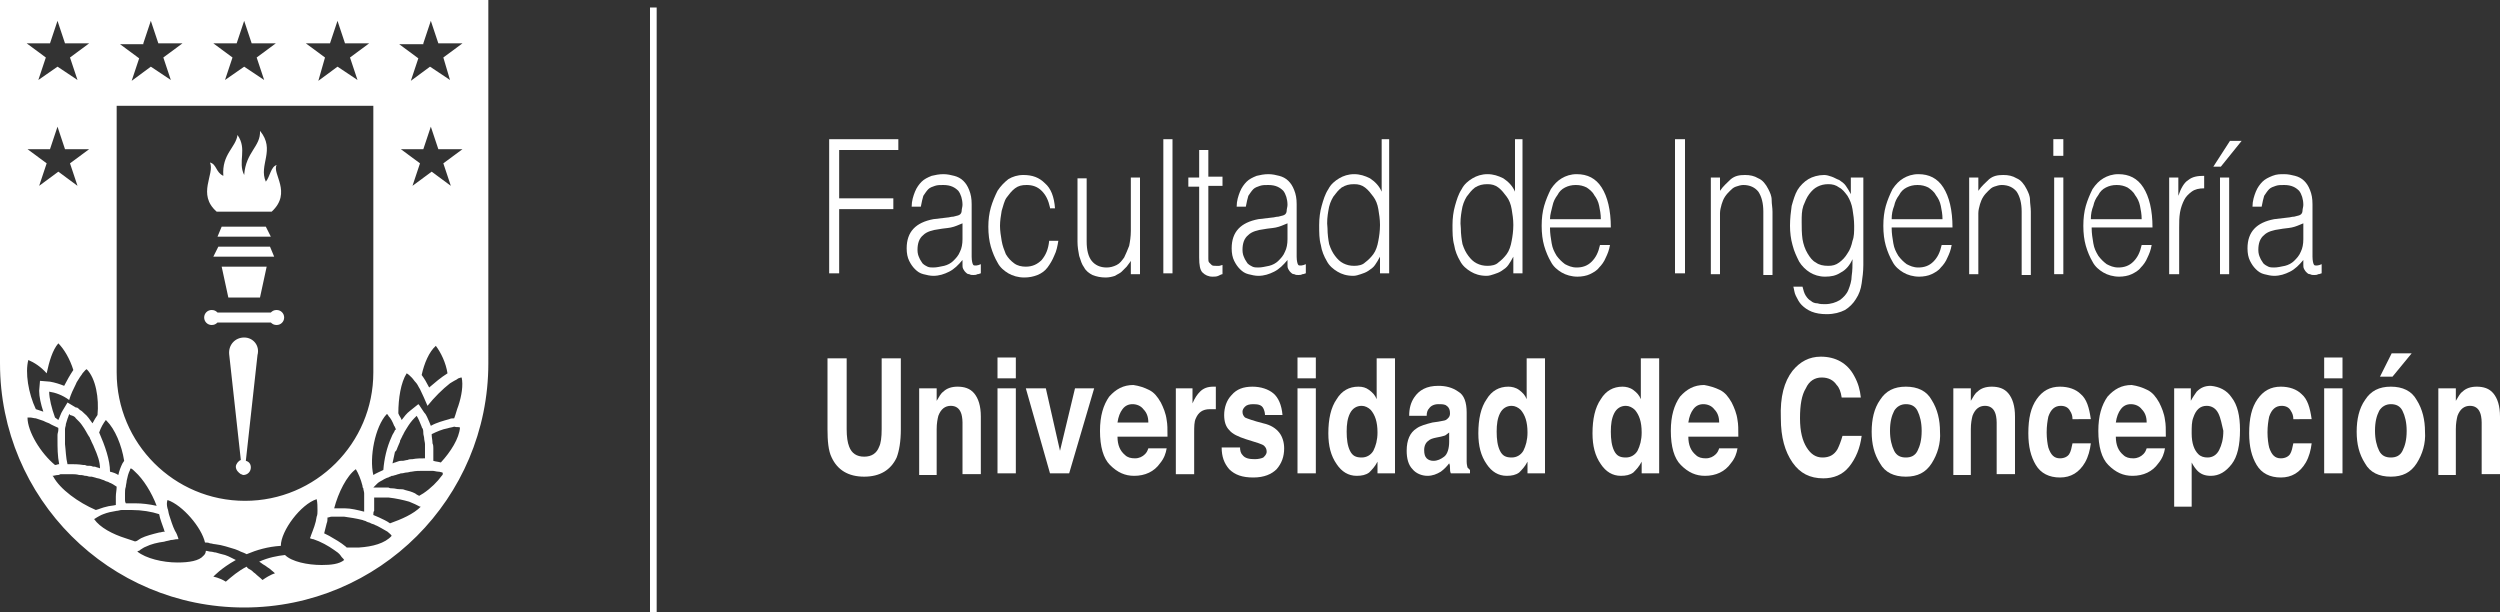<?xml version="1.0" encoding="UTF-8"?>
<!-- Generator: Adobe Illustrator 28.0.0, SVG Export Plug-In . SVG Version: 6.00 Build 0)  -->
<svg xmlns="http://www.w3.org/2000/svg" xmlns:xlink="http://www.w3.org/1999/xlink" version="1.1" id="Capa_1" x="0px" y="0px" viewBox="0 0 300 73.5" style="enable-background:new 0 0 300 73.5;" xml:space="preserve">
<rect x="0" y="0" width="300" height="73.5" fill="#333333" stroke="none"/>
<style type="text/css">
	.st0{fill:#FFF;}
</style>
<g>
	<g>
		<path class="st0" d="M99.5,32.9V16.7h8.3V18h-7.1v5.8h6.5v1.3h-6.5v7.7H99.5z"></path>
		<path class="st0" d="M113.7,26.1c0.2,0,0.4-0.1,0.7-0.1c0.3-0.1,0.5-0.1,0.7-0.2c0.2-0.1,0.3-0.3,0.3-0.5c0-0.2,0.1-0.5,0.1-0.7    c0-0.7-0.2-1.3-0.5-1.7c-0.4-0.4-0.9-0.7-1.8-0.7c-0.4,0-0.7,0-1,0.1c-0.3,0.1-0.6,0.2-0.8,0.4c-0.2,0.2-0.4,0.5-0.6,0.8    c-0.1,0.3-0.2,0.8-0.3,1.3h-1.1c0-0.7,0.2-1.3,0.4-1.8c0.2-0.5,0.5-0.9,0.8-1.2c0.3-0.3,0.7-0.5,1.2-0.7c0.4-0.1,0.9-0.2,1.4-0.2    c0.5,0,0.9,0.1,1.3,0.2c0.4,0.1,0.8,0.3,1.1,0.6c0.3,0.3,0.5,0.6,0.7,1.1c0.2,0.5,0.3,1,0.3,1.7v6.3c0,0.5,0.1,0.9,0.2,1    c0.1,0.1,0.5,0.1,0.9-0.1v1.1c-0.1,0-0.2,0.1-0.4,0.1c-0.2,0.1-0.3,0.1-0.5,0.1c-0.2,0-0.3,0-0.5-0.1c-0.2,0-0.3-0.1-0.4-0.2    c-0.1-0.1-0.2-0.2-0.3-0.4c-0.1-0.2-0.1-0.3-0.1-0.5c0-0.2,0-0.4,0-0.6c-0.5,0.6-1,1.1-1.6,1.4c-0.6,0.3-1.2,0.5-1.9,0.5    c-0.4,0-0.8-0.1-1.2-0.2c-0.4-0.1-0.7-0.3-1-0.6c-0.3-0.3-0.5-0.6-0.7-1c-0.2-0.4-0.3-0.9-0.3-1.5c0-2,1.1-3.1,3.2-3.5L113.7,26.1    z M115.5,26.8c-0.5,0.2-0.9,0.4-1.4,0.5c-0.5,0.1-0.9,0.1-1.4,0.2c-0.8,0.1-1.5,0.3-1.9,0.7c-0.5,0.4-0.7,1-0.7,1.8    c0,0.4,0.1,0.7,0.2,0.9c0.1,0.3,0.3,0.5,0.4,0.7c0.2,0.2,0.4,0.3,0.6,0.4c0.2,0.1,0.5,0.1,0.7,0.1c0.4,0,0.8-0.1,1.3-0.2    c0.4-0.1,0.8-0.3,1.1-0.6c0.3-0.3,0.6-0.6,0.8-1.1c0.2-0.4,0.3-0.9,0.3-1.5V26.8z"></path>
		<path class="st0" d="M126,24.9c-0.2-0.9-0.5-1.5-1-2c-0.5-0.5-1.1-0.7-1.8-0.7c-0.6,0-1,0.1-1.4,0.4c-0.4,0.3-0.7,0.7-1,1.1    s-0.4,1-0.6,1.6c-0.1,0.6-0.2,1.2-0.2,1.8c0,0.6,0.1,1.2,0.2,1.8c0.1,0.6,0.3,1.1,0.5,1.6c0.3,0.5,0.6,0.8,1,1.1    c0.4,0.3,0.9,0.4,1.4,0.4c0.8,0,1.4-0.3,1.9-0.8c0.5-0.6,0.8-1.3,0.9-2.3h1.1c-0.1,0.6-0.2,1.2-0.5,1.8c-0.2,0.5-0.5,1-0.8,1.4    c-0.3,0.4-0.7,0.7-1.2,0.9c-0.5,0.2-1,0.3-1.6,0.3c-0.7,0-1.4-0.2-1.9-0.5c-0.5-0.3-1-0.7-1.3-1.3c-0.3-0.5-0.6-1.2-0.8-1.9    c-0.2-0.7-0.3-1.5-0.3-2.4c0-0.8,0.1-1.6,0.3-2.3c0.2-0.7,0.5-1.4,0.8-2c0.4-0.6,0.8-1,1.3-1.4c0.5-0.3,1.1-0.5,1.8-0.5    c1.1,0,1.9,0.3,2.6,1c0.7,0.6,1.1,1.6,1.2,3H126z"></path>
		<path class="st0" d="M135.7,21.3h1.1v11.6h-1.1v-1.6c-0.1,0.2-0.3,0.4-0.5,0.7c-0.2,0.2-0.4,0.4-0.6,0.6c-0.2,0.2-0.5,0.3-0.8,0.5    c-0.3,0.1-0.7,0.2-1.1,0.2c-0.6,0-1.1-0.1-1.6-0.3c-0.4-0.2-0.8-0.5-1-0.9c-0.3-0.4-0.4-0.8-0.6-1.4c-0.1-0.5-0.2-1.1-0.2-1.7    v-7.6h1.1v7.6c0,1,0.2,1.8,0.6,2.3c0.4,0.5,1,0.8,1.8,0.8c0.4,0,0.8-0.1,1.2-0.3c0.4-0.2,0.6-0.5,0.9-0.9c0.2-0.4,0.4-0.9,0.6-1.4    c0.1-0.5,0.2-1.1,0.2-1.8V21.3z"></path>
		<path class="st0" d="M139.6,32.9V16.7h1.1v16.1H139.6z"></path>
		<path class="st0" d="M146.7,32.9c-0.1,0-0.3,0.1-0.5,0.2c-0.2,0.1-0.5,0.1-0.7,0.1c-0.5,0-0.9-0.2-1.2-0.5    c-0.3-0.3-0.4-0.9-0.4-1.8v-8.5h-1.3v-1.1h1.3V18h1.1v3.2h1.7v1.1h-1.7v8c0,0.3,0,0.5,0,0.7c0,0.2,0,0.4,0.1,0.5    c0.1,0.1,0.2,0.2,0.3,0.3c0.1,0.1,0.3,0.1,0.5,0.1c0.1,0,0.3,0,0.4,0c0.1,0,0.3-0.1,0.4-0.1V32.9z"></path>
		<path class="st0" d="M152.7,26.1c0.2,0,0.4-0.1,0.7-0.1c0.3-0.1,0.5-0.1,0.7-0.2c0.2-0.1,0.3-0.3,0.3-0.5c0-0.2,0.1-0.5,0.1-0.7    c0-0.7-0.2-1.3-0.5-1.7c-0.4-0.4-0.9-0.7-1.8-0.7c-0.4,0-0.7,0-1,0.1c-0.3,0.1-0.6,0.2-0.8,0.4c-0.2,0.2-0.4,0.5-0.6,0.8    c-0.1,0.3-0.2,0.8-0.3,1.3h-1.1c0-0.7,0.2-1.3,0.4-1.8c0.2-0.5,0.5-0.9,0.8-1.2c0.3-0.3,0.7-0.5,1.2-0.7c0.4-0.1,0.9-0.2,1.4-0.2    c0.5,0,0.9,0.1,1.3,0.2c0.4,0.1,0.8,0.3,1.1,0.6c0.3,0.3,0.5,0.6,0.7,1.1c0.2,0.5,0.3,1,0.3,1.7v6.3c0,0.5,0.1,0.9,0.2,1    c0.1,0.1,0.5,0.1,0.9-0.1v1.1c-0.1,0-0.2,0.1-0.4,0.1c-0.2,0.1-0.3,0.1-0.5,0.1c-0.2,0-0.3,0-0.5-0.1c-0.2,0-0.3-0.1-0.4-0.2    c-0.1-0.1-0.2-0.2-0.3-0.4c-0.1-0.2-0.1-0.3-0.1-0.5c0-0.2,0-0.4,0-0.6c-0.5,0.6-1,1.1-1.6,1.4c-0.6,0.3-1.2,0.5-1.9,0.5    c-0.4,0-0.8-0.1-1.2-0.2c-0.4-0.1-0.7-0.3-1-0.6c-0.3-0.3-0.5-0.6-0.7-1c-0.2-0.4-0.3-0.9-0.3-1.5c0-2,1.1-3.1,3.2-3.5L152.7,26.1    z M154.5,26.8c-0.5,0.2-0.9,0.4-1.4,0.5c-0.5,0.1-0.9,0.1-1.4,0.2c-0.8,0.1-1.5,0.3-1.9,0.7c-0.5,0.4-0.7,1-0.7,1.8    c0,0.4,0.1,0.7,0.2,0.9c0.1,0.3,0.3,0.5,0.4,0.7c0.2,0.2,0.4,0.3,0.6,0.4c0.2,0.1,0.5,0.1,0.7,0.1c0.4,0,0.8-0.1,1.3-0.2    c0.4-0.1,0.8-0.3,1.1-0.6c0.3-0.3,0.6-0.6,0.8-1.1c0.2-0.4,0.3-0.9,0.3-1.5V26.8z"></path>
		<path class="st0" d="M165.6,16.7h1.1v16.1h-1.1v-2h0c-0.2,0.4-0.4,0.7-0.6,1s-0.5,0.5-0.8,0.7c-0.3,0.2-0.6,0.3-0.9,0.4    c-0.3,0.1-0.6,0.2-0.9,0.2c-0.8,0-1.4-0.2-1.9-0.5c-0.5-0.3-1-0.7-1.3-1.3c-0.3-0.5-0.6-1.2-0.7-1.9c-0.2-0.7-0.2-1.5-0.2-2.4    c0-0.8,0.1-1.6,0.3-2.3c0.2-0.7,0.4-1.4,0.8-2c0.3-0.6,0.8-1,1.3-1.3c0.5-0.3,1.1-0.5,1.8-0.5c0.7,0,1.3,0.2,1.9,0.5    c0.6,0.4,1.1,0.9,1.4,1.6V16.7z M165.6,27c0-0.7-0.1-1.3-0.2-1.9c-0.1-0.6-0.3-1.1-0.6-1.5c-0.3-0.4-0.6-0.8-1-1.1    c-0.4-0.3-0.8-0.4-1.3-0.4c-0.6,0-1,0.1-1.5,0.4c-0.4,0.3-0.7,0.7-1,1.1c-0.3,0.5-0.5,1-0.6,1.7c-0.1,0.6-0.2,1.3-0.1,2.1    c0,0.7,0.1,1.4,0.2,1.9c0.2,0.6,0.4,1,0.7,1.4c0.3,0.4,0.6,0.7,1,0.9c0.4,0.2,0.8,0.3,1.3,0.3c0.5,0,1-0.1,1.3-0.4    c0.4-0.3,0.7-0.6,1-1c0.3-0.4,0.5-1,0.6-1.6C165.5,28.4,165.6,27.7,165.6,27z"></path>
		<path class="st0" d="M181.6,16.7h1.1v16.1h-1.1v-2h0c-0.2,0.4-0.4,0.7-0.6,1s-0.5,0.5-0.8,0.7c-0.3,0.2-0.6,0.3-0.9,0.4    c-0.3,0.1-0.6,0.2-0.9,0.2c-0.8,0-1.4-0.2-1.9-0.5c-0.5-0.3-1-0.7-1.3-1.3c-0.3-0.5-0.6-1.2-0.7-1.9c-0.2-0.7-0.2-1.5-0.2-2.4    c0-0.8,0.1-1.6,0.3-2.3c0.2-0.7,0.4-1.4,0.8-2c0.3-0.6,0.8-1,1.3-1.3c0.5-0.3,1.1-0.5,1.8-0.5c0.7,0,1.3,0.2,1.9,0.5    c0.6,0.4,1.1,0.9,1.4,1.6V16.7z M181.6,27c0-0.7-0.1-1.3-0.2-1.9c-0.1-0.6-0.3-1.1-0.6-1.5s-0.6-0.8-1-1.1    c-0.4-0.3-0.8-0.4-1.3-0.4c-0.6,0-1,0.1-1.5,0.4c-0.4,0.3-0.7,0.7-1,1.1c-0.3,0.5-0.5,1-0.6,1.7c-0.1,0.6-0.2,1.3-0.1,2.1    c0,0.7,0.1,1.4,0.2,1.9c0.2,0.6,0.4,1,0.7,1.4c0.3,0.4,0.6,0.7,1,0.9c0.4,0.2,0.8,0.3,1.3,0.3c0.5,0,1-0.1,1.3-0.4    c0.4-0.3,0.7-0.6,1-1c0.3-0.4,0.5-1,0.6-1.6C181.5,28.4,181.6,27.7,181.6,27z"></path>
		<path class="st0" d="M186,27.4c0,0.6,0.1,1.2,0.2,1.8c0.1,0.6,0.3,1,0.6,1.5c0.3,0.4,0.6,0.7,1,1c0.4,0.2,0.8,0.4,1.4,0.4    c0.7,0,1.3-0.2,1.8-0.7c0.5-0.5,0.8-1.1,1-2h1.2c-0.1,0.6-0.3,1.1-0.5,1.5c-0.2,0.5-0.5,0.9-0.8,1.2c-0.3,0.4-0.7,0.6-1.1,0.8    c-0.4,0.2-1,0.3-1.5,0.3c-0.7,0-1.4-0.2-1.9-0.5c-0.5-0.3-1-0.7-1.3-1.3c-0.3-0.5-0.6-1.2-0.8-1.9c-0.2-0.7-0.3-1.5-0.3-2.4    c0-0.9,0.1-1.7,0.3-2.4c0.2-0.7,0.5-1.4,0.8-2c0.4-0.6,0.8-1,1.3-1.3c0.5-0.3,1.1-0.5,1.8-0.5c1.3,0,2.3,0.5,3,1.6    c0.7,1.1,1.1,2.7,1.1,4.8H186z M192.1,26.3c0-0.6-0.1-1.1-0.2-1.6c-0.1-0.5-0.3-0.9-0.6-1.3c-0.2-0.4-0.6-0.7-0.9-0.9    c-0.4-0.2-0.8-0.3-1.3-0.3c-0.5,0-0.9,0.1-1.3,0.3c-0.4,0.2-0.7,0.5-0.9,0.9c-0.3,0.4-0.5,0.8-0.6,1.3s-0.3,1-0.3,1.6H192.1z"></path>
		<path class="st0" d="M201,32.9V16.7h1.2v16.1H201z"></path>
		<path class="st0" d="M206.4,32.9h-1.1V21.3h1.1v1.6c0.4-0.6,0.9-1,1.3-1.4c0.5-0.4,1-0.5,1.7-0.5c0.6,0,1.1,0.1,1.6,0.4    c0.5,0.2,0.9,0.7,1.2,1.3c0.2,0.4,0.4,0.8,0.4,1.3s0.1,0.9,0.1,1.4v7.6h-1.1v-7.6c0-1-0.2-1.8-0.6-2.4c-0.4-0.5-1-0.8-1.8-0.8    c-0.3,0-0.6,0.1-0.9,0.2c-0.3,0.1-0.5,0.3-0.7,0.5c-0.2,0.2-0.4,0.4-0.6,0.7c-0.2,0.3-0.3,0.6-0.4,0.9c-0.1,0.4-0.2,0.7-0.2,1.1    c0,0.3,0,0.7,0,1.1V32.9z"></path>
		<path class="st0" d="M222.5,21.3h1.1v10.5c0,0.8-0.1,1.5-0.2,2.2s-0.3,1.3-0.7,1.9c-0.3,0.5-0.8,1-1.3,1.3    c-0.6,0.3-1.3,0.5-2.2,0.5c-0.7,0-1.3-0.1-1.8-0.3c-0.5-0.2-0.9-0.5-1.2-0.8c-0.3-0.3-0.5-0.7-0.7-1.1c-0.2-0.4-0.2-0.8-0.3-1.1    h1.1c0.1,0.4,0.2,0.8,0.4,1.1c0.2,0.3,0.4,0.5,0.6,0.6c0.2,0.2,0.5,0.3,0.8,0.3c0.3,0.1,0.6,0.1,0.9,0.1c0.7,0,1.3-0.2,1.8-0.5    c0.4-0.3,0.8-0.7,1-1.2c0.2-0.5,0.4-1.1,0.4-1.7c0.1-0.6,0.1-1.3,0.1-2c-0.3,0.7-0.8,1.3-1.4,1.6c-0.6,0.4-1.2,0.5-1.9,0.5    c-0.7,0-1.3-0.2-1.8-0.5c-0.5-0.3-1-0.8-1.3-1.3c-0.3-0.6-0.6-1.2-0.8-2c-0.2-0.7-0.3-1.5-0.3-2.3c0-0.9,0.1-1.7,0.2-2.4    c0.2-0.7,0.4-1.4,0.7-1.9c0.3-0.5,0.8-1,1.3-1.3c0.5-0.3,1.2-0.5,1.9-0.5c0.3,0,0.6,0.1,0.9,0.2c0.3,0.1,0.6,0.3,0.9,0.4    c0.3,0.2,0.6,0.4,0.8,0.7c0.2,0.3,0.4,0.6,0.6,1h0V21.3z M222.5,27.1c0-0.7-0.1-1.4-0.2-2c-0.1-0.6-0.3-1.1-0.6-1.6    c-0.3-0.4-0.6-0.8-1-1c-0.4-0.3-0.8-0.4-1.3-0.4c-0.5,0-0.9,0.1-1.3,0.3c-0.4,0.2-0.7,0.5-1,0.9c-0.3,0.4-0.5,0.9-0.7,1.4    c-0.2,0.6-0.2,1.2-0.2,1.9c0,0.7,0,1.4,0.1,2.1c0.1,0.6,0.3,1.2,0.6,1.7c0.3,0.5,0.6,0.9,1,1.1c0.4,0.3,0.9,0.4,1.5,0.4    c0.5,0,0.9-0.1,1.3-0.4c0.4-0.3,0.7-0.6,1-1.1c0.3-0.4,0.5-1,0.6-1.5C222.5,28.4,222.5,27.8,222.5,27.1z"></path>
		<path class="st0" d="M227,27.4c0,0.6,0.1,1.2,0.2,1.8c0.1,0.6,0.3,1,0.6,1.5c0.3,0.4,0.6,0.7,1,1c0.4,0.2,0.8,0.4,1.4,0.4    c0.7,0,1.3-0.2,1.8-0.7c0.5-0.5,0.8-1.1,1-2h1.2c-0.1,0.6-0.3,1.1-0.5,1.5c-0.2,0.5-0.5,0.9-0.8,1.2c-0.3,0.4-0.7,0.6-1.1,0.8    c-0.4,0.2-1,0.3-1.5,0.3c-0.7,0-1.4-0.2-1.9-0.5c-0.5-0.3-1-0.7-1.3-1.3c-0.3-0.5-0.6-1.2-0.8-1.9c-0.2-0.7-0.3-1.5-0.3-2.4    c0-0.9,0.1-1.7,0.3-2.4c0.2-0.7,0.5-1.4,0.8-2c0.4-0.6,0.8-1,1.3-1.3c0.5-0.3,1.1-0.5,1.8-0.5c1.3,0,2.3,0.5,3,1.6    c0.7,1.1,1.1,2.7,1.1,4.8H227z M233.1,26.3c0-0.6-0.1-1.1-0.2-1.6c-0.1-0.5-0.3-0.9-0.6-1.3c-0.2-0.4-0.6-0.7-0.9-0.9    c-0.4-0.2-0.8-0.3-1.3-0.3c-0.5,0-0.9,0.1-1.3,0.3c-0.4,0.2-0.7,0.5-0.9,0.9c-0.3,0.4-0.5,0.8-0.6,1.3c-0.2,0.5-0.3,1-0.3,1.6    H233.1z"></path>
		<path class="st0" d="M237.4,32.9h-1.1V21.3h1.1v1.6c0.4-0.6,0.9-1,1.3-1.4c0.5-0.4,1-0.5,1.7-0.5c0.6,0,1.1,0.1,1.6,0.4    c0.5,0.2,0.9,0.7,1.2,1.3c0.2,0.4,0.4,0.8,0.4,1.3c0,0.4,0.1,0.9,0.1,1.4v7.6h-1.1v-7.6c0-1-0.2-1.8-0.6-2.4    c-0.4-0.5-1-0.8-1.8-0.8c-0.3,0-0.6,0.1-0.9,0.2c-0.3,0.1-0.5,0.3-0.7,0.5c-0.2,0.2-0.4,0.4-0.6,0.7c-0.2,0.3-0.3,0.6-0.4,0.9    c-0.1,0.4-0.2,0.7-0.2,1.1s0,0.7,0,1.1V32.9z"></path>
		<path class="st0" d="M246.4,18.7v-2h1.2v2H246.4z M246.5,32.9V21.3h1.1v11.6H246.5z"></path>
		<path class="st0" d="M251,27.4c0,0.6,0.1,1.2,0.2,1.8c0.1,0.6,0.3,1,0.6,1.5c0.3,0.4,0.6,0.7,1,1c0.4,0.2,0.8,0.4,1.4,0.4    c0.7,0,1.3-0.2,1.8-0.7c0.5-0.5,0.8-1.1,1-2h1.2c-0.1,0.6-0.3,1.1-0.5,1.5c-0.2,0.5-0.5,0.9-0.8,1.2c-0.3,0.4-0.7,0.6-1.1,0.8    c-0.4,0.2-1,0.3-1.5,0.3c-0.7,0-1.4-0.2-1.9-0.5c-0.5-0.3-1-0.7-1.3-1.3c-0.3-0.5-0.6-1.2-0.8-1.9c-0.2-0.7-0.3-1.5-0.3-2.4    c0-0.9,0.1-1.7,0.3-2.4c0.2-0.7,0.5-1.4,0.8-2c0.4-0.6,0.8-1,1.3-1.3c0.5-0.3,1.1-0.5,1.8-0.5c1.3,0,2.3,0.5,3,1.6    c0.7,1.1,1.1,2.7,1.1,4.8H251z M257,26.3c0-0.6-0.1-1.1-0.2-1.6c-0.1-0.5-0.3-0.9-0.6-1.3c-0.2-0.4-0.6-0.7-0.9-0.9    c-0.4-0.2-0.8-0.3-1.3-0.3c-0.5,0-0.9,0.1-1.3,0.3c-0.4,0.2-0.7,0.5-0.9,0.9c-0.3,0.4-0.5,0.8-0.6,1.3c-0.2,0.5-0.3,1-0.3,1.6H257    z"></path>
		<path class="st0" d="M261.4,32.9h-1.1V21.3h1.1v2.2h0c0.3-0.9,0.7-1.6,1.2-1.9c0.5-0.4,1.1-0.5,1.9-0.5v1.5    c-0.6,0-1.1,0.1-1.5,0.4c-0.4,0.3-0.7,0.6-0.9,1c-0.2,0.4-0.4,0.9-0.5,1.5c-0.1,0.6-0.1,1.2-0.1,1.8V32.9z"></path>
		<path class="st0" d="M265.6,20l2-3.1h1.4l-2.5,3.1H265.6z M266.4,32.9V21.3h1.1v11.6H266.4z"></path>
		<path class="st0" d="M274.6,26.1c0.2,0,0.4-0.1,0.7-0.1c0.3-0.1,0.5-0.1,0.7-0.2c0.2-0.1,0.3-0.3,0.3-0.5c0-0.2,0.1-0.5,0.1-0.7    c0-0.7-0.2-1.3-0.5-1.7c-0.4-0.4-0.9-0.7-1.8-0.7c-0.4,0-0.7,0-1,0.1c-0.3,0.1-0.6,0.2-0.8,0.4c-0.2,0.2-0.4,0.5-0.6,0.8    c-0.1,0.3-0.2,0.8-0.3,1.3h-1.1c0-0.7,0.2-1.3,0.4-1.8c0.2-0.5,0.5-0.9,0.8-1.2c0.3-0.3,0.7-0.5,1.2-0.7s0.9-0.2,1.4-0.2    c0.5,0,0.9,0.1,1.3,0.2c0.4,0.1,0.8,0.3,1.1,0.6c0.3,0.3,0.5,0.6,0.7,1.1c0.2,0.5,0.3,1,0.3,1.7v6.3c0,0.5,0.1,0.9,0.2,1    c0.1,0.1,0.5,0.1,0.9-0.1v1.1c-0.1,0-0.2,0.1-0.4,0.1c-0.2,0.1-0.3,0.1-0.5,0.1c-0.2,0-0.3,0-0.5-0.1c-0.2,0-0.3-0.1-0.4-0.2    c-0.1-0.1-0.2-0.2-0.3-0.4c-0.1-0.2-0.1-0.3-0.1-0.5c0-0.2,0-0.4,0-0.6c-0.5,0.6-1,1.1-1.6,1.4c-0.6,0.3-1.2,0.5-1.9,0.5    c-0.4,0-0.8-0.1-1.2-0.2c-0.4-0.1-0.7-0.3-1-0.6c-0.3-0.3-0.5-0.6-0.7-1c-0.2-0.4-0.3-0.9-0.3-1.5c0-2,1.1-3.1,3.2-3.5L274.6,26.1    z M276.4,26.8c-0.5,0.2-0.9,0.4-1.4,0.5c-0.5,0.1-0.9,0.1-1.4,0.2c-0.8,0.1-1.5,0.3-1.9,0.7c-0.5,0.4-0.7,1-0.7,1.8    c0,0.4,0.1,0.7,0.2,0.9c0.1,0.3,0.3,0.5,0.4,0.7c0.2,0.2,0.4,0.3,0.6,0.4c0.2,0.1,0.5,0.1,0.7,0.1c0.4,0,0.8-0.1,1.3-0.2    c0.4-0.1,0.8-0.3,1.1-0.6c0.3-0.3,0.6-0.6,0.8-1.1c0.2-0.4,0.3-0.9,0.3-1.5V26.8z"></path>
		<path class="st0" d="M99.3,43h2.3v8.5c0,0.9,0.1,1.6,0.3,2.1c0.3,0.8,0.9,1.2,1.8,1.2c0.9,0,1.5-0.4,1.8-1.2    c0.2-0.4,0.3-1.1,0.3-2.1V43h2.3v8.5c0,1.5-0.2,2.6-0.5,3.4c-0.7,1.5-2,2.3-3.9,2.3c-1.9,0-3.2-0.8-3.9-2.3    c-0.4-0.8-0.5-2-0.5-3.4V43z"></path>
		<path class="st0" d="M116.9,47.2c0.5,0.6,0.8,1.5,0.8,2.8v6.9h-2.2v-6.2c0-0.5-0.1-1-0.2-1.2c-0.2-0.5-0.6-0.8-1.2-0.8    c-0.7,0-1.2,0.4-1.5,1.2c-0.1,0.4-0.2,0.9-0.2,1.6v5.5h-2.1V46.6h2.1v1.5c0.3-0.5,0.5-0.9,0.8-1.1c0.4-0.4,1-0.6,1.7-0.6    C115.7,46.4,116.4,46.6,116.9,47.2z"></path>
		<path class="st0" d="M121.9,45.4h-2.2v-2.5h2.2V45.4z M119.7,46.6h2.2v10.2h-2.2V46.6z"></path>
		<path class="st0" d="M129,46.6h2.3l-3,10.2h-2.3l-2.9-10.2h2.4l1.7,7.5L129,46.6z"></path>
		<path class="st0" d="M137.9,46.8c0.6,0.3,1,0.8,1.4,1.5c0.3,0.6,0.6,1.3,0.7,2.1c0.1,0.5,0.1,1.1,0.1,2h-6c0,1,0.3,1.7,0.9,2.2    c0.3,0.3,0.7,0.4,1.2,0.4c0.5,0,0.9-0.2,1.2-0.5c0.2-0.2,0.3-0.4,0.4-0.7h2.2c-0.1,0.6-0.3,1.2-0.8,1.8c-0.7,1-1.8,1.5-3.1,1.5    c-1.1,0-2-0.4-2.9-1.3c-0.8-0.8-1.2-2.2-1.2-4.1c0-1.8,0.4-3.1,1.1-4.1c0.8-0.9,1.7-1.4,2.9-1.4C136.7,46.3,137.3,46.5,137.9,46.8    z M134.7,49.1c-0.3,0.4-0.5,0.9-0.6,1.6h3.7c0-0.7-0.2-1.2-0.6-1.6c-0.3-0.4-0.8-0.6-1.3-0.6C135.4,48.5,135,48.7,134.7,49.1z"></path>
		<path class="st0" d="M145.7,46.4c0,0,0.1,0,0.2,0v2.7c-0.1,0-0.3,0-0.4,0c-0.1,0-0.2,0-0.3,0c-0.9,0-1.4,0.4-1.7,1.1    c-0.2,0.4-0.2,1-0.2,1.8v4.9h-2.2V46.6h2v1.8c0.3-0.7,0.6-1.1,0.9-1.4c0.4-0.4,0.9-0.6,1.6-0.6C145.6,46.4,145.6,46.4,145.7,46.4z    "></path>
		<path class="st0" d="M148.8,53.6c0,0.5,0.1,0.8,0.3,1c0.3,0.4,0.8,0.5,1.5,0.5c0.4,0,0.8-0.1,1-0.2c0.2-0.2,0.4-0.4,0.4-0.7    c0-0.3-0.1-0.5-0.3-0.7c-0.2-0.2-0.9-0.4-2.2-0.8c-0.9-0.3-1.6-0.6-2-1.1c-0.4-0.4-0.6-1-0.6-1.8c0-0.9,0.3-1.8,0.9-2.4    c0.6-0.7,1.4-1,2.5-1c1,0,1.9,0.3,2.5,0.8c0.6,0.5,1,1.4,1.1,2.6h-2.1c0-0.3-0.1-0.6-0.2-0.8c-0.2-0.4-0.6-0.5-1.2-0.5    c-0.5,0-0.8,0.1-1,0.3c-0.2,0.2-0.3,0.4-0.3,0.6c0,0.3,0.1,0.5,0.3,0.7c0.2,0.1,1,0.4,2.2,0.7c0.9,0.2,1.5,0.6,1.9,1.1    c0.4,0.5,0.6,1.2,0.6,1.9c0,1-0.3,1.8-0.9,2.5c-0.6,0.6-1.5,1-2.8,1c-1.3,0-2.2-0.3-2.9-1c-0.6-0.7-0.9-1.5-0.9-2.6H148.8z"></path>
		<path class="st0" d="M157.9,45.4h-2.2v-2.5h2.2V45.4z M155.7,46.6h2.2v10.2h-2.2V46.6z"></path>
		<path class="st0" d="M164.3,46.8c0.4,0.3,0.7,0.6,0.9,1.1V43h2.2v13.8h-2.1v-1.4c-0.3,0.6-0.7,1-1,1.3c-0.4,0.3-0.9,0.4-1.5,0.4    c-1,0-1.8-0.5-2.4-1.4c-0.7-1-1-2.2-1-3.7c0-1.7,0.3-3.1,1-4.1c0.6-1,1.5-1.5,2.6-1.5C163.5,46.4,163.9,46.5,164.3,46.8z     M164.8,54.1c0.3-0.6,0.5-1.3,0.5-2.2c0-1.3-0.3-2.1-0.8-2.7c-0.3-0.3-0.7-0.5-1.1-0.5c-0.6,0-1.1,0.3-1.4,0.9    c-0.3,0.6-0.4,1.3-0.4,2.2c0,0.9,0.1,1.7,0.4,2.3c0.3,0.6,0.7,0.8,1.4,0.8C164,54.9,164.5,54.6,164.8,54.1z"></path>
		<path class="st0" d="M172.6,50.6c0.4-0.1,0.7-0.1,0.9-0.2c0.3-0.2,0.5-0.4,0.5-0.8c0-0.4-0.1-0.7-0.4-0.9c-0.2-0.2-0.6-0.2-1-0.2    c-0.5,0-0.9,0.2-1.1,0.5c-0.2,0.2-0.3,0.5-0.3,0.9h-2.1c0-0.9,0.2-1.6,0.6-2.2c0.6-0.9,1.5-1.4,2.9-1.4c0.9,0,1.7,0.2,2.4,0.7    c0.7,0.4,1,1.3,1,2.5v4.7c0,0.3,0,0.7,0,1.2c0,0.4,0.1,0.6,0.1,0.7c0.1,0.1,0.2,0.2,0.3,0.3v0.4h-2.3c-0.1-0.2-0.1-0.4-0.1-0.6    c0-0.2,0-0.4-0.1-0.6c-0.3,0.4-0.6,0.7-1,1c-0.5,0.3-1,0.5-1.6,0.5c-0.7,0-1.4-0.3-1.8-0.8c-0.5-0.5-0.7-1.3-0.7-2.2    c0-1.3,0.4-2.2,1.2-2.7c0.4-0.3,1.1-0.5,1.9-0.7L172.6,50.6z M173.9,51.9c-0.1,0.1-0.3,0.2-0.4,0.3c-0.1,0.1-0.3,0.1-0.6,0.2    l-0.5,0.1c-0.5,0.1-0.8,0.2-1,0.4c-0.3,0.2-0.5,0.6-0.5,1.1c0,0.5,0.1,0.8,0.3,1c0.2,0.2,0.5,0.3,0.8,0.3c0.5,0,0.9-0.2,1.3-0.5    c0.4-0.3,0.6-1,0.6-1.8V51.9z"></path>
		<path class="st0" d="M182.3,46.8c0.4,0.3,0.7,0.6,0.9,1.1V43h2.2v13.8h-2.1v-1.4c-0.3,0.6-0.7,1-1,1.3c-0.4,0.3-0.9,0.4-1.5,0.4    c-1,0-1.8-0.5-2.4-1.4c-0.7-1-1-2.2-1-3.7c0-1.7,0.3-3.1,1-4.1c0.6-1,1.5-1.5,2.6-1.5C181.4,46.4,181.9,46.5,182.3,46.8z     M182.8,54.1c0.3-0.6,0.5-1.3,0.5-2.2c0-1.3-0.3-2.1-0.8-2.7c-0.3-0.3-0.7-0.5-1.1-0.5c-0.6,0-1.1,0.3-1.4,0.9    c-0.3,0.6-0.4,1.3-0.4,2.2c0,0.9,0.1,1.7,0.4,2.3c0.3,0.6,0.7,0.8,1.4,0.8C182,54.9,182.5,54.6,182.8,54.1z"></path>
		<path class="st0" d="M196,46.8c0.4,0.3,0.7,0.6,0.9,1.1V43h2.2v13.8H197v-1.4c-0.3,0.6-0.7,1-1,1.3c-0.4,0.3-0.9,0.4-1.5,0.4    c-1,0-1.8-0.5-2.4-1.4c-0.7-1-1-2.2-1-3.7c0-1.7,0.3-3.1,1-4.1c0.6-1,1.5-1.5,2.6-1.5C195.1,46.4,195.6,46.5,196,46.8z     M196.5,54.1c0.3-0.6,0.5-1.3,0.5-2.2c0-1.3-0.3-2.1-0.8-2.7c-0.3-0.3-0.7-0.5-1.1-0.5c-0.6,0-1.1,0.3-1.4,0.9    c-0.3,0.6-0.4,1.3-0.4,2.2c0,0.9,0.1,1.7,0.4,2.3c0.3,0.6,0.7,0.8,1.4,0.8C195.7,54.9,196.2,54.6,196.5,54.1z"></path>
		<path class="st0" d="M206.4,46.8c0.6,0.3,1,0.8,1.4,1.5c0.3,0.6,0.6,1.3,0.7,2.1c0.1,0.5,0.1,1.1,0.1,2h-6c0,1,0.3,1.7,0.9,2.2    c0.3,0.3,0.7,0.4,1.2,0.4c0.5,0,0.9-0.2,1.2-0.5c0.2-0.2,0.3-0.4,0.4-0.7h2.2c-0.1,0.6-0.3,1.2-0.8,1.8c-0.7,1-1.8,1.5-3.1,1.5    c-1.1,0-2-0.4-2.9-1.3c-0.8-0.8-1.2-2.2-1.2-4.1c0-1.8,0.4-3.1,1.1-4.1c0.8-0.9,1.7-1.4,2.9-1.4C205.1,46.3,205.8,46.5,206.4,46.8    z M203.2,49.1c-0.3,0.4-0.5,0.9-0.6,1.6h3.7c0-0.7-0.2-1.2-0.6-1.6c-0.3-0.4-0.8-0.6-1.3-0.6C203.9,48.5,203.5,48.7,203.2,49.1z"></path>
		<path class="st0" d="M215.1,44.5c0.9-1.1,2-1.7,3.4-1.7c1.8,0,3.2,0.8,4,2.3c0.5,0.9,0.7,1.7,0.8,2.6H221    c-0.1-0.7-0.3-1.2-0.6-1.5c-0.4-0.6-1-0.9-1.8-0.9c-0.8,0-1.5,0.4-1.9,1.3c-0.5,0.8-0.7,2-0.7,3.6c0,1.6,0.3,2.7,0.8,3.5    c0.5,0.8,1.1,1.2,1.9,1.2c0.8,0,1.4-0.3,1.8-1c0.2-0.4,0.4-0.9,0.6-1.6h2.3c-0.2,1.5-0.7,2.7-1.5,3.7s-1.9,1.4-3.1,1.4    c-1.6,0-2.8-0.6-3.7-1.9c-0.9-1.3-1.4-3-1.4-5.3C213.6,47.6,214.1,45.8,215.1,44.5z"></path>
		<path class="st0" d="M231.8,55.6c-0.7,1.1-1.7,1.6-3.1,1.6c-1.4,0-2.5-0.5-3.1-1.6c-0.7-1.1-1-2.3-1-3.8c0-1.5,0.3-2.8,1-3.8    c0.7-1.1,1.7-1.6,3.1-1.6c1.4,0,2.5,0.5,3.1,1.6c0.7,1.1,1,2.4,1,3.8C232.9,53.2,232.5,54.5,231.8,55.6z M230.1,54.1    c0.3-0.6,0.5-1.3,0.5-2.4c0-1-0.2-1.8-0.5-2.4c-0.3-0.6-0.8-0.8-1.4-0.8s-1.1,0.3-1.4,0.8c-0.3,0.6-0.5,1.3-0.5,2.4    c0,1,0.2,1.8,0.5,2.4c0.3,0.6,0.8,0.8,1.4,0.8S229.8,54.7,230.1,54.1z"></path>
		<path class="st0" d="M241,47.2c0.5,0.6,0.8,1.5,0.8,2.8v6.9h-2.2v-6.2c0-0.5-0.1-1-0.2-1.2c-0.2-0.5-0.6-0.8-1.2-0.8    c-0.7,0-1.2,0.4-1.5,1.2c-0.1,0.4-0.2,0.9-0.2,1.6v5.5h-2.1V46.6h2.1v1.5c0.3-0.5,0.5-0.9,0.8-1.1c0.4-0.4,1-0.6,1.7-0.6    C239.8,46.4,240.5,46.6,241,47.2z"></path>
		<path class="st0" d="M248.7,50.3c0-0.4-0.1-0.7-0.3-1c-0.2-0.4-0.6-0.6-1.1-0.6c-0.7,0-1.2,0.4-1.5,1.3c-0.1,0.5-0.2,1.1-0.2,1.9    c0,0.7,0.1,1.4,0.2,1.8c0.3,0.9,0.7,1.3,1.4,1.3c0.5,0,0.9-0.2,1.1-0.5c0.2-0.3,0.3-0.8,0.4-1.3h2.2c-0.1,0.8-0.3,1.6-0.7,2.3    c-0.7,1.2-1.7,1.8-3,1.8c-1.3,0-2.3-0.5-2.9-1.5c-0.6-1-0.9-2.2-0.9-3.8c0-1.8,0.3-3.1,1-4.1c0.7-1,1.6-1.5,2.8-1.5    c1,0,1.9,0.3,2.5,0.9c0.7,0.6,1,1.6,1.2,3H248.7z"></path>
		<path class="st0" d="M257.7,46.8c0.6,0.3,1,0.8,1.4,1.5c0.3,0.6,0.6,1.3,0.7,2.1c0.1,0.5,0.1,1.1,0.1,2h-6c0,1,0.3,1.7,0.9,2.2    c0.3,0.3,0.7,0.4,1.2,0.4c0.5,0,0.9-0.2,1.2-0.5c0.2-0.2,0.3-0.4,0.4-0.7h2.2c-0.1,0.6-0.3,1.2-0.8,1.8c-0.7,1-1.8,1.5-3.1,1.5    c-1.1,0-2-0.4-2.9-1.3c-0.8-0.8-1.2-2.2-1.2-4.1c0-1.8,0.4-3.1,1.1-4.1c0.8-0.9,1.7-1.4,2.9-1.4C256.5,46.3,257.1,46.5,257.7,46.8    z M254.5,49.1c-0.3,0.4-0.5,0.9-0.6,1.6h3.7c0-0.7-0.2-1.2-0.6-1.6c-0.3-0.4-0.8-0.6-1.3-0.6C255.2,48.5,254.8,48.7,254.5,49.1z"></path>
		<path class="st0" d="M267.8,47.7c0.7,0.9,1,2.2,1,3.9c0,1.8-0.3,3.2-1,4.1c-0.7,0.9-1.5,1.4-2.5,1.4c-0.7,0-1.2-0.2-1.6-0.6    c-0.2-0.2-0.5-0.6-0.7-1v5.3h-2.1V46.6h2v1.5c0.2-0.4,0.5-0.8,0.7-1.1c0.5-0.5,1-0.7,1.7-0.7C266.3,46.4,267.2,46.8,267.8,47.7z     M266.2,49.6c-0.3-0.6-0.8-0.9-1.4-0.9c-0.8,0-1.3,0.5-1.6,1.4c-0.2,0.5-0.2,1.1-0.2,1.9c0,1.2,0.3,2,0.8,2.5    c0.3,0.3,0.7,0.4,1.1,0.4c0.6,0,1.1-0.3,1.4-0.9c0.3-0.6,0.5-1.3,0.5-2.3C266.6,50.9,266.5,50.2,266.2,49.6z"></path>
		<path class="st0" d="M275.2,50.3c0-0.4-0.1-0.7-0.3-1c-0.2-0.4-0.6-0.6-1.1-0.6c-0.7,0-1.2,0.4-1.5,1.3c-0.1,0.5-0.2,1.1-0.2,1.9    c0,0.7,0.1,1.4,0.2,1.8c0.3,0.9,0.7,1.3,1.4,1.3c0.5,0,0.9-0.2,1.1-0.5c0.2-0.3,0.3-0.8,0.4-1.3h2.2c-0.1,0.8-0.3,1.6-0.7,2.3    c-0.7,1.2-1.7,1.8-3,1.8s-2.3-0.5-2.9-1.5c-0.6-1-0.9-2.2-0.9-3.8c0-1.8,0.3-3.1,1-4.1c0.7-1,1.6-1.5,2.8-1.5c1,0,1.9,0.3,2.5,0.9    c0.7,0.6,1,1.6,1.2,3H275.2z"></path>
		<path class="st0" d="M281.1,45.4h-2.2v-2.5h2.2V45.4z M278.9,46.6h2.2v10.2h-2.2V46.6z"></path>
		<path class="st0" d="M290,55.6c-0.7,1.1-1.7,1.6-3.1,1.6c-1.4,0-2.5-0.5-3.1-1.6c-0.7-1.1-1-2.3-1-3.8c0-1.5,0.3-2.8,1-3.8    c0.7-1.1,1.7-1.6,3.1-1.6c1.4,0,2.5,0.5,3.1,1.6c0.7,1.1,1,2.4,1,3.8C291.1,53.2,290.7,54.5,290,55.6z M288.3,54.1    c0.3-0.6,0.5-1.3,0.5-2.4c0-1-0.2-1.8-0.5-2.4c-0.3-0.6-0.8-0.8-1.4-0.8c-0.6,0-1.1,0.3-1.4,0.8c-0.3,0.6-0.5,1.3-0.5,2.4    c0,1,0.2,1.8,0.5,2.4c0.3,0.6,0.8,0.8,1.4,0.8C287.5,54.9,288,54.7,288.3,54.1z M289.4,42.4l-2.3,2.8h-1.5l1.4-2.8H289.4z"></path>
		<path class="st0" d="M299.2,47.2c0.5,0.6,0.8,1.5,0.8,2.8v6.9h-2.2v-6.2c0-0.5-0.1-1-0.2-1.2c-0.2-0.5-0.6-0.8-1.2-0.8    c-0.7,0-1.2,0.4-1.5,1.2c-0.1,0.4-0.2,0.9-0.2,1.6v5.5h-2.1V46.6h2.1v1.5c0.3-0.5,0.5-0.9,0.8-1.1c0.4-0.4,1-0.6,1.7-0.6    C298,46.4,298.7,46.6,299.2,47.2z"></path>
	</g>
	<g>
		<rect x="78" y="0.9" class="st0" width="0.8" height="72.6"></rect>
	</g>
	<g>
		<polygon class="st0" points="31.9,27.2 26.6,27.2 26.1,28.4 32.5,28.4   "></polygon>
		<polygon class="st0" points="32.4,29.6 26.2,29.6 25.6,30.8 32.9,30.8   "></polygon>
		<polygon class="st0" points="31.2,35.7 32,32 26.6,32 27.4,35.7   "></polygon>
		<path class="st0" d="M29.3,40.5c-1.1,0-1.9,0.9-1.8,2l1.4,12.7c-0.3,0.1-0.6,0.5-0.6,0.8c0,0.4,0.3,0.7,0.6,0.9    c0.1,0,0.2,0.1,0.3,0.1c0,0,0,0,0,0s0,0,0,0c0.5,0,0.9-0.4,0.9-0.9c0-0.4-0.2-0.7-0.6-0.8l1.4-12.7C31.2,41.5,30.4,40.5,29.3,40.5    z"></path>
		<path class="st0" d="M25.4,39c0.3,0,0.5-0.1,0.7-0.3h6.4c0.2,0.2,0.4,0.3,0.7,0.3c0.5,0,0.9-0.4,0.9-0.9c0-0.5-0.4-0.9-0.9-0.9    c-0.3,0-0.5,0.1-0.7,0.3h-6.4c-0.2-0.2-0.4-0.3-0.7-0.3c-0.5,0-0.9,0.4-0.9,0.9C24.5,38.6,24.9,39,25.4,39z"></path>
		<path class="st0" d="M26,25.4h6.6c2.5-2.3,0-4.6,0.6-5.6c-0.7,0.2-0.8,1.4-1.3,2c-0.9-2,1.2-3.8-0.7-6.1c0.1,1.9-1.7,2.5-1.9,5.3    c-0.8-1.6,0.4-3.1-0.8-4.8c-0.2,1.5-1.9,2.3-1.7,4.9c-0.9-0.4-0.8-1.4-1.6-1.6C25.8,20.9,23.6,23.3,26,25.4z"></path>
		<path class="st0" d="M0,0v43.6c0,16.2,13.1,29.3,29.3,29.3c0,0,0,0,0,0v0c16.2,0,29.3-13.1,29.3-29.3V12.7V0H0z M50.8,5.2l0.9-2.7    l0.9,2.7l2.9,0l-2.3,1.7L54,9.6L51.6,8l-2.3,1.7l0.9-2.7l-2.3-1.7H50.8z M50.8,17.9l0.9-2.7l0.9,2.7l2.9,0l-2.3,1.7l0.9,2.7    l-2.3-1.7l-2.3,1.7l0.9-2.7l-2.3-1.7H50.8z M53.7,44.8c-0.8,0.5-1.5,1.1-2.2,1.7c-0.3-0.6-0.6-1.1-0.9-1.5    c0.3-1.4,0.9-2.8,1.7-3.5C52.9,42.3,53.5,43.5,53.7,44.8z M46.6,49.9c0.3,0.3,0.5,0.7,0.7,1.2c0.1,0.1,0.1,0.2,0.2,0.4    c0,0,0,0.1-0.1,0.1c-0.1,0.3-0.3,0.5-0.4,0.8c-0.6,1.3-0.9,2.7-1,4c-0.4,0.2-0.9,0.4-1.2,0.6c-0.5-2.1,0.2-5.8,1.6-7.3    C46.5,49.7,46.6,49.8,46.6,49.9z M47.7,53.7c0.1-0.2,0.2-0.5,0.3-0.7c0,0,0-0.1,0-0.1c0.1-0.2,0.2-0.4,0.3-0.6    c0-0.1,0.1-0.1,0.1-0.2c0.1-0.2,0.2-0.4,0.4-0.7c0.3-0.5,0.6-0.9,0.9-1.2c0.1-0.1,0.2-0.2,0.3-0.3c0.2,0.3,0.4,0.8,0.6,1.3    c0,0.1,0.1,0.2,0.1,0.2c0.1,0.2,0.1,0.4,0.1,0.6c0,0.2,0.1,0.4,0.1,0.6c0,0.2,0.1,0.5,0.1,0.7c0,0.2,0,0.4,0,0.6    c0,0.2,0,0.4,0,0.6c0,0.2,0,0.3,0,0.5c-0.5,0-1,0-1.5,0.1c-0.2,0-0.4,0-0.6,0.1c-0.2,0-0.4,0.1-0.6,0.1c-0.1,0-0.1,0-0.2,0    c-0.2,0-0.4,0.1-0.7,0.2c-0.1,0-0.2,0.1-0.3,0.1c0.1-0.5,0.2-0.9,0.3-1.4C47.5,54.2,47.6,54,47.7,53.7z M39.6,5.2l0.9-2.7l0.9,2.7    l2.9,0l-2.3,1.7l0.9,2.7L40.5,8l-2.3,1.7L39,6.9l-2.3-1.7H39.6z M28.4,5.2l0.9-2.7l0.9,2.7l2.9,0l-2.3,1.7l0.9,2.7L29.3,8L27,9.6    l0.9-2.7l-2.3-1.7H28.4z M17.2,5.2l0.9-2.7L19,5.2l2.9,0l-2.3,1.7l0.9,2.7L18.1,8l-2.3,1.7l0.9-2.7l-2.3-1.7H17.2z M13.9,12.7    h30.9v32c0,8.5-6.9,15.4-15.4,15.4v0c0,0,0,0,0,0c-8.5,0-15.4-6.9-15.4-15.4V12.7z M43.7,60.8c0,0.2,0,0.4,0,0.6    c-0.8-0.2-1.6-0.4-2.3-0.4c-0.2,0-0.4,0-0.6,0c-0.1,0-0.1,0-0.2,0c-0.2,0-0.3,0-0.5,0c0,0,0,0,0,0c0.5-1.9,1.5-3.9,2.6-4.7    c0.3,0.5,0.6,1.2,0.8,2c0,0.1,0,0.2,0.1,0.3c0,0.2,0.1,0.4,0.1,0.6c0,0.2,0,0.4,0,0.6C43.7,60.1,43.7,60.5,43.7,60.8z M15,60    c0-0.3,0-0.5,0-0.8c0,0,0,0,0,0c0,0,0,0,0,0c0-0.3,0-0.5,0.1-0.8c0-0.2,0.1-0.5,0.1-0.7c0.1-0.5,0.2-0.9,0.4-1.3    c0-0.1,0.1-0.2,0.1-0.2c0.2,0.1,0.3,0.2,0.5,0.4c1,0.9,2,2.5,2.6,4.1c-0.9-0.2-1.8-0.3-2.5-0.3c-0.2,0-0.3,0-0.5,0    c0,0-0.1,0-0.1,0c-0.2,0-0.4,0-0.6,0c0,0,0,0,0,0l0,0C15,60.2,15,60.1,15,60z M11.9,51.9c0.2-0.6,0.5-1.1,0.8-1.5    c0,0,0.1,0.1,0.1,0.1c1,1,1.8,2.9,2.1,4.8l-0.2,0.3c-0.2,0.4-0.4,0.9-0.5,1.4c-0.3-0.2-0.6-0.3-1-0.4    C13.2,55.2,12.6,53.5,11.9,51.9C11.8,51.9,11.9,51.9,11.9,51.9z M12,56.2c-0.2-0.1-0.4-0.1-0.6-0.2c-0.1,0-0.1,0-0.2,0    c-0.1,0-0.2-0.1-0.4-0.1c-0.1,0-0.1,0-0.2,0c-0.1,0-0.2,0-0.4-0.1c-0.1,0-0.1,0-0.2,0c-0.6-0.1-1.1-0.1-1.6-0.1    c-0.1,0-0.2,0-0.3,0c-0.2-0.8-0.2-1.6-0.3-2.4c0-0.2,0-0.4,0-0.6c0-0.1,0-0.1,0-0.2c0-0.1,0-0.2,0-0.3c0-0.1,0-0.1,0-0.2    c0-0.1,0-0.1,0-0.2c0-0.1,0-0.2,0-0.3c0-0.2,0.1-0.4,0.1-0.5c0,0,0-0.1,0-0.1c0.1-0.3,0.2-0.7,0.3-0.9c0,0,0,0,0,0c0,0,0,0,0,0    c0-0.1,0.1-0.2,0.1-0.3c0,0,0.1,0,0.1,0.1C8.8,49.9,9,50,9.1,50.2c0.1,0.1,0.3,0.3,0.4,0.4c0.2,0.2,0.4,0.5,0.6,0.8    c0.1,0.2,0.2,0.3,0.3,0.5c0,0.1,0.1,0.1,0.1,0.2c0.1,0.1,0.1,0.2,0.2,0.3c0.1,0.1,0.1,0.3,0.2,0.4c0.1,0.3,0.3,0.6,0.4,0.9    C11.7,54.6,12,55.4,12,56.2z M11.7,49.8c-0.2,0.3-0.4,0.6-0.6,1c-0.3-0.4-0.6-0.9-1-1.2c-0.2-0.2-0.3-0.3-0.5-0.4    c-0.1-0.1-0.3-0.3-0.4-0.3l-0.1,0l-1-0.6l-0.6,1c-0.2,0.3-0.3,0.7-0.5,1.1c-0.1-0.1-0.3-0.2-0.4-0.3C6.2,49,5.9,47.8,5.9,47    c0.7,0.1,1.6,0.4,2.4,1c0.2-0.7,0.5-1.3,0.8-1.9c0.1-0.3,0.3-0.5,0.4-0.7c0.1-0.2,0.3-0.4,0.4-0.6c0.2-0.2,0.3-0.4,0.5-0.5    C11.5,45.4,11.9,47.8,11.7,49.8z M5.2,49.4c-0.3-0.1-0.6-0.2-0.9-0.3c-0.9-1.9-1.3-4.4-0.9-5.9c0.7,0.3,1.5,0.8,2.2,1.6    C5.9,43.4,6.3,42,7,41.2c0.7,0.7,1.4,1.9,1.8,3.2c-0.4,0.6-0.8,1.3-1.1,1.9c-0.5-0.2-1.1-0.4-1.7-0.5l-1.2-0.1l-0.1,1.2    C4.7,47.6,4.9,48.5,5.2,49.4z M6,5.2l0.9-2.7l0.9,2.7l2.9,0L8.4,6.9l0.9,2.7L6.9,8L4.6,9.6l0.9-2.7L3.2,5.2H6z M6,17.9l0.9-2.7    l0.9,2.7l2.9,0l-2.3,1.7l0.9,2.7l-2.3-1.7l-2.3,1.7l0.9-2.7l-2.3-1.7H6z M3.3,50.1c0.1,0,0.2,0,0.3,0c0.2,0,0.5,0.1,0.7,0.1    c0.3,0.1,0.6,0.2,0.9,0.3c0.2,0.1,0.4,0.2,0.7,0.3c0.3,0.2,0.6,0.3,1,0.5c0,0,0.1,0,0.1,0.1c0,0,0,0.1,0,0.1c0,0,0,0.1,0,0.1    c0,0.2-0.1,0.4-0.1,0.6c0,0.1,0,0.2,0,0.2c0,0.1,0,0.2,0,0.3c0,1,0,2,0.2,3c-0.2,0-0.3,0.1-0.5,0.1C4.9,54.4,3.3,51.8,3.3,50.1z     M6.4,57.2c0,0-0.1-0.1-0.1-0.1C6.5,57.1,6.7,57,7,57c0.1,0,0.2-0.1,0.3-0.1c0.2,0,0.4,0,0.6,0c0,0,0,0,0,0c0.2,0,0.4,0,0.6,0    c0,0,0,0,0,0c0.3,0,0.7,0,1,0.1c0.2,0,0.4,0,0.7,0.1c0,0,0.1,0,0.1,0c0.2,0,0.3,0.1,0.5,0.1c0.1,0,0.1,0,0.2,0    c0.1,0,0.3,0.1,0.4,0.1c0.2,0.1,0.5,0.1,0.7,0.2c0.2,0.1,0.4,0.1,0.5,0.2c0.2,0.1,0.4,0.1,0.5,0.2c0.3,0.1,0.6,0.3,0.9,0.5    c0,0.4-0.1,0.8-0.1,1.2c0,0.2,0,0.4,0,0.6c0,0.1,0,0.3,0,0.4c-0.4,0.1-0.8,0.1-1.1,0.2c-0.5,0.1-0.9,0.3-1.3,0.4    C9.4,60.3,7.2,58.7,6.4,57.2z M16,64.9c-0.3-0.1-0.6-0.2-0.9-0.3c-1.6-0.5-3.1-1.3-3.8-2.3c0.1-0.1,0.2-0.1,0.3-0.2    c0.2-0.1,0.5-0.3,0.8-0.4c0.5-0.2,1-0.3,1.6-0.4c0.2,0,0.4-0.1,0.6-0.1c0.1,0,0.3,0,0.4,0c0.1,0,0.1,0,0.2,0c0.2,0,0.4,0,0.6,0    c0,0,0,0,0,0c1.2,0,2.4,0.2,3.3,0.5c0,0,0,0,0,0c0.1,0.6,0.4,1.3,0.6,1.9c0,0.1,0,0.1,0.1,0.2c0,0-0.1,0-0.1,0    c-0.2,0-0.4,0.1-0.6,0.1c-0.8,0.2-1.6,0.4-2.2,0.7c-0.1,0.1-0.2,0.1-0.3,0.2C16.3,65,16.2,65,16,64.9z M38.6,67.8    c-1.7,0-3.6-0.4-4.4-1.2c-0.9,0.1-2,0.3-3.1,0.8c0.2,0.1,0.4,0.3,0.6,0.4c0.2,0.1,0.4,0.3,0.6,0.4c0.5,0.4,0.7,0.6,0.7,0.6    s-0.5,0.1-1.5,0.8c-0.3-0.3-0.6-0.5-0.9-0.8c-0.2-0.1-0.3-0.3-0.5-0.4c-0.2-0.1-0.4-0.2-0.5-0.4c-1,0.5-1.8,1.2-2.5,1.8    c-0.8-0.5-1.5-0.6-1.5-0.6s0.9-1,2.7-2c-0.2-0.1-0.4-0.2-0.6-0.3c-0.2-0.1-0.4-0.2-0.7-0.3c-0.4-0.1-0.8-0.2-1.1-0.3    c-0.2,0-0.4-0.1-0.6-0.1c-0.2,0-0.4-0.1-0.6-0.1c0,0.2-0.1,0.4-0.2,0.5c0,0,0,0,0,0c0,0,0,0-0.1,0.1c-0.5,0.6-1.7,0.8-3.1,0.8    c-1.8,0-3.8-0.5-4.8-1.3c0-0.1,0.1-0.1,0.2-0.1c0,0,0.1-0.1,0.1-0.1c0.2-0.1,0.4-0.3,0.7-0.4c0.6-0.3,1.4-0.5,2.2-0.6    c0.3-0.1,0.5-0.1,0.8-0.2c0.3,0,0.5-0.1,0.8-0.1c0,0,0,0,0.1,0c0,0,0,0,0-0.1c-0.1-0.3-0.2-0.6-0.4-0.9c-0.3-0.6-0.5-1.3-0.7-1.9    c-0.1-0.3-0.1-0.6-0.2-0.8c-0.1-0.4-0.1-0.7,0-1c1.8,0.6,4.1,3.3,4.5,5.1c0.2,0,0.4,0,0.6,0.1c0.2,0,0.4,0.1,0.6,0.1    c0.9,0.1,1.7,0.4,2.4,0.6c0.3,0.1,0.5,0.2,0.7,0.3c0.3,0.1,0.5,0.2,0.7,0.3c1.2-0.5,2.5-0.9,4.1-1c0-1.8,2.4-5,4.3-5.6    c0.1,0.4,0.1,0.9,0.1,1.4c0,0.2,0,0.5-0.1,0.7c-0.1,0.8-0.4,1.5-0.7,2.3c0,0.1-0.1,0.2-0.1,0.3c0.1,0,0.2,0.1,0.4,0.1    c0.9,0.3,1.8,0.8,2.5,1.3c0.3,0.2,0.6,0.4,0.8,0.7c0.1,0.2,0.3,0.3,0.4,0.5C40.7,67.7,39.7,67.8,38.6,67.8z M43.1,65.7    c-0.3,0-0.7,0-1,0c-0.2,0-0.4,0-0.5,0c0,0-0.1-0.1-0.1-0.1c-0.6-0.5-1.3-0.9-2-1.3c-0.2-0.1-0.4-0.2-0.6-0.3    c0.1-0.4,0.2-0.8,0.3-1.2c0.1-0.2,0.1-0.5,0.1-0.7c0.2,0,0.3-0.1,0.5-0.1c0.1,0,0.2,0,0.3,0c0.1,0,0.3,0,0.4,0c0,0,0.1,0,0.2,0    c0.2,0,0.4,0,0.6,0c0.7,0.1,1.4,0.2,2.2,0.4c0.2,0.1,0.4,0.1,0.5,0.2c0.2,0.1,0.4,0.1,0.5,0.2c0.2,0.1,0.4,0.1,0.5,0.2    c0.3,0.1,0.6,0.3,0.8,0.4c0.2,0.1,0.5,0.3,0.7,0.4c0.2,0.2,0.4,0.3,0.5,0.5C46.2,65.2,44.7,65.6,43.1,65.7z M46.8,62.8    c-0.4-0.3-0.9-0.5-1.3-0.7c-0.2-0.1-0.5-0.2-0.7-0.3c0-0.2,0-0.4,0.1-0.5c0-0.2,0-0.5,0-0.7c0-0.3,0-0.6,0-0.9c0.1,0,0.3,0,0.4,0    c0.2,0,0.5,0,0.7,0c0.2,0,0.4,0,0.6,0c0.9,0.1,1.8,0.3,2.5,0.5c0.2,0.1,0.5,0.2,0.7,0.3c0.2,0.1,0.4,0.2,0.6,0.3c0,0,0,0,0.1,0    C49.6,61.7,48.2,62.3,46.8,62.8z M53,57.1c-0.5,0.7-1.3,1.5-2.2,2.1c-0.2,0.1-0.3,0.2-0.5,0.3c-0.2-0.1-0.4-0.2-0.5-0.3    c-0.4-0.2-0.8-0.3-1.2-0.4c-0.2-0.1-0.4-0.1-0.7-0.1c-0.3,0-0.5-0.1-0.8-0.1c-0.2,0-0.3,0-0.5-0.1c-0.1,0-0.2,0-0.2,0    c-0.1,0-0.2,0-0.3,0c-0.3,0-0.6,0-0.8,0c-0.1,0-0.2,0-0.3,0c-0.1,0-0.2,0-0.2,0c0,0,0.1-0.1,0.1-0.1c0.1-0.1,0.3-0.3,0.4-0.4    c0.2-0.2,0.5-0.3,0.8-0.5c0.2-0.1,0.4-0.2,0.5-0.2c0.1-0.1,0.3-0.1,0.4-0.2c0,0,0.1,0,0.1,0c0.1,0,0.3-0.1,0.4-0.1    c0.2-0.1,0.4-0.1,0.6-0.2c0,0,0.1,0,0.1,0c0.2,0,0.4-0.1,0.6-0.1c0.2,0,0.4-0.1,0.6-0.1c0.5-0.1,0.9-0.1,1.4-0.1    c0.1,0,0.2,0,0.2,0c0.1,0,0.2,0,0.3,0c0.2,0,0.4,0,0.6,0c0,0,0,0,0,0c0.2,0,0.5,0.1,0.7,0.1c0.2,0,0.4,0.1,0.5,0.1    C53.2,56.9,53.1,57,53,57.1z M55.2,51.3c-0.1,1.3-1.1,2.9-2.3,4.2c-0.3-0.1-0.6-0.1-0.9-0.2c0-0.3,0-0.6,0-0.9c0-0.2,0-0.4,0-0.6    c0-0.2,0-0.4-0.1-0.6c0-0.4-0.1-0.7-0.1-1.1c0.6-0.3,1.3-0.6,1.9-0.7c0.3-0.1,0.5-0.1,0.8-0.2C54.8,51.3,55,51.2,55.2,51.3    C55.2,51.2,55.2,51.2,55.2,51.3C55.2,51.3,55.2,51.3,55.2,51.3z M55,48.7c-0.2,0.5-0.3,1-0.5,1.5c-0.2,0-0.4,0-0.6,0.1    c-0.7,0.2-1.5,0.4-2.2,0.8c-0.1-0.2-0.1-0.3-0.2-0.5c-0.2-0.4-0.3-0.8-0.6-1.1l-0.6-0.9l-0.1-0.1l-0.5,0.4l-0.5,0.4c0,0,0,0,0,0    c-0.4,0.3-0.7,0.7-1,1.1c-0.1-0.3-0.3-0.5-0.4-0.8c0-1.8,0.3-3.7,1-4.8c0.2,0.1,0.4,0.3,0.6,0.5c0.2,0.2,0.3,0.4,0.5,0.6    c0.2,0.2,0.3,0.5,0.5,0.8c0.3,0.6,0.6,1.3,0.9,2c0.8-1,1.8-2,2.7-2.7c0.2-0.1,0.3-0.2,0.5-0.3c0.2-0.1,0.4-0.2,0.5-0.3    c0.1,0,0.2-0.1,0.4-0.1C55.6,46.2,55.4,47.5,55,48.7z"></path>
	</g>
</g>
</svg>
